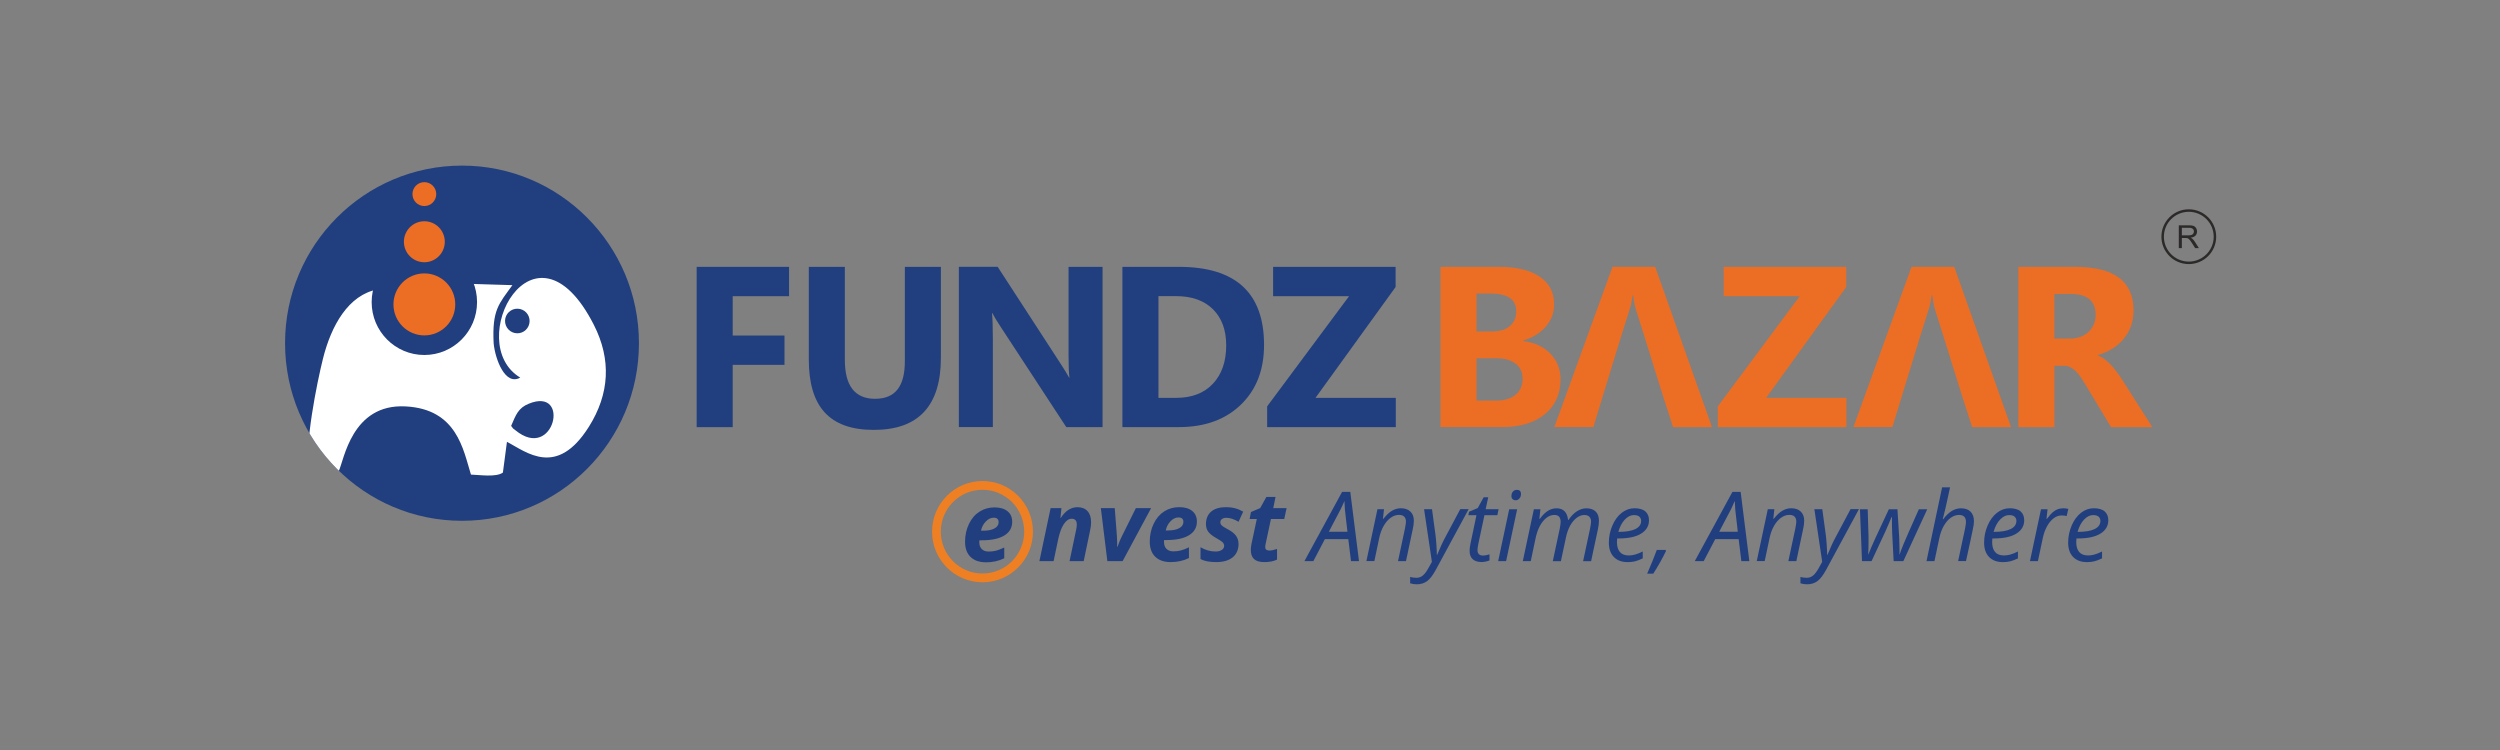 <svg xmlns="http://www.w3.org/2000/svg" xmlns:xlink="http://www.w3.org/1999/xlink" id="Layer_1" data-name="Layer 1" viewBox="0 0 500 150"><rect x="0" y="0" width="500" height="150" fill="#808080" stroke="none"/><defs><style>      .cls-1, .cls-2 {        fill: none;      }      .cls-3 {        fill: #213f7f;      }      .cls-3, .cls-4, .cls-5, .cls-6 {        fill-rule: evenodd;      }      .cls-4 {        fill: #fff;      }      .cls-7, .cls-5 {        fill: #ec6d24;      }      .cls-2 {        stroke: #2c2a29;        stroke-miterlimit: 10;        stroke-width: .5px;      }      .cls-6 {        fill: #ee7f22;      }      .cls-8 {        fill: #2c2a29;      }      .cls-9 {        clip-path: url(#clippath);      }    </style><clipPath id="clippath"><path class="cls-1" d="M92.4,33.12c19.54,0,35.39,15.9,35.39,35.52s-15.84,35.52-35.39,35.52-35.39-15.9-35.39-35.52,15.84-35.52,35.39-35.52Z"></path></clipPath></defs><g id="Layer_1-2" data-name="Layer_1"><path class="cls-3" d="M216.75,112.23h-2.84l1.3-6.19c.1-.43.15-.81.15-1.13,0-.78-.34-1.16-1.02-1.16-.58,0-1.1.36-1.58,1.08-.47.72-.84,1.72-1.12,3.01l-.92,4.39h-2.84l2.24-10.6h2.17l-.2,1.97h.06c.92-1.44,2.03-2.16,3.35-2.16.87,0,1.54.27,2.01.79.48.53.71,1.28.71,2.26,0,.46-.07,1.03-.22,1.7l-1.26,6.04h0ZM223.5,109.37c.34-.97.63-1.67.87-2.11l2.8-5.63h3.05l-5.7,10.6h-3.05l-1.3-10.6h2.78l.43,5.55c.05.84.06,1.57.06,2.19h.06,0ZM235.68,103.49c-.55,0-1.08.25-1.57.76-.49.5-.81,1.12-.96,1.84h.43c.97,0,1.73-.15,2.28-.46.54-.3.82-.72.82-1.24,0-.6-.33-.9-.99-.9h0ZM234.13,112.42c-1.32,0-2.35-.36-3.08-1.07-.73-.71-1.1-1.72-1.1-3.02s.26-2.5.78-3.58c.52-1.08,1.22-1.9,2.11-2.47.89-.57,1.89-.85,3.01-.85s1.98.26,2.6.77c.63.51.93,1.22.93,2.12,0,1.18-.53,2.09-1.58,2.73-1.05.64-2.55.96-4.5.96h-.48l-.02.2v.19c0,.58.16,1.03.49,1.37.33.33.79.5,1.39.5.55,0,1.05-.06,1.49-.18.45-.12.99-.33,1.62-.63v2.15c-1.08.54-2.31.81-3.68.81h0ZM247.71,108.73c0,1.19-.39,2.1-1.18,2.74-.78.63-1.88.95-3.27.95-.67,0-1.26-.05-1.76-.14-.5-.09-.97-.25-1.4-.48v-2.35c.99.57,1.99.85,3.01.85.5,0,.92-.1,1.24-.31.32-.2.48-.49.48-.84,0-.27-.12-.51-.35-.73-.23-.21-.64-.49-1.24-.81-.76-.43-1.29-.86-1.6-1.28-.3-.42-.45-.93-.45-1.51,0-1.07.35-1.9,1.04-2.5.7-.59,1.69-.89,2.98-.89s2.41.3,3.43.9l-.93,2.03c-.88-.53-1.7-.8-2.44-.8-.36,0-.65.08-.87.24-.22.16-.33.38-.33.66,0,.25.1.46.3.65.2.19.58.42,1.13.71.77.4,1.33.83,1.68,1.3.34.47.52,1.01.52,1.61h0ZM253.88,110.11c.41,0,.92-.11,1.53-.33v2.14c-.7.34-1.53.5-2.51.5s-1.64-.2-2.08-.6c-.44-.4-.66-1.01-.66-1.85,0-.32.04-.67.11-1.06l1.09-5.11h-1.44l.27-1.39,1.85-.8,1.24-2.23h1.83l-.46,2.25h2.67l-.47,2.17h-2.66l-1.09,5.1c-.04.19-.06.36-.06.5,0,.47.28.7.83.7h0ZM269.66,107.82h-4.68l-2.31,4.41h-1.79l7.54-13.86h1.64l1.74,13.86h-1.6s-.54-4.41-.54-4.41ZM269.49,106.35l-.33-2.84c-.15-1.13-.25-2.24-.27-3.32-.23.56-.49,1.11-.76,1.66-.27.55-1.06,2.05-2.36,4.5h3.72ZM279.6,112.23l1.4-6.56c.13-.66.19-1.11.19-1.37,0-.4-.11-.71-.34-.96-.22-.24-.58-.36-1.07-.36-.56,0-1.11.19-1.64.57-.53.38-1,.92-1.4,1.62-.41.7-.72,1.55-.92,2.55l-.95,4.5h-1.59l2.21-10.38h1.31l-.21,1.92h.09c.61-.77,1.19-1.31,1.75-1.63.56-.32,1.15-.48,1.75-.48.8,0,1.43.22,1.9.66.46.44.69,1.05.69,1.84,0,.5-.07,1.07-.22,1.7l-1.35,6.37h-1.61ZM284.81,101.84h1.59l.7,5.16c.06.44.13,1.08.18,1.93.06.85.09,1.53.09,2.05h.06c.22-.55.49-1.18.82-1.9.33-.71.57-1.21.73-1.48l3.07-5.77h1.68l-6.57,12.14c-.59,1.09-1.17,1.84-1.74,2.26-.57.42-1.26.63-2.07.63-.45,0-.89-.06-1.32-.2v-1.27c.4.11.81.17,1.24.17.52,0,.96-.16,1.32-.48.37-.32.73-.79,1.07-1.42l.72-1.29-1.57-10.56h0ZM296.54,111.12c.35,0,.8-.08,1.36-.25v1.22c-.21.09-.48.16-.79.23-.32.06-.57.09-.75.09-.79,0-1.39-.19-1.81-.56-.42-.38-.63-.94-.63-1.68,0-.41.05-.89.17-1.42l1.2-5.71h-1.62l.13-.69,1.75-.74,1.18-2.16h.92l-.52,2.39h2.59l-.25,1.2h-2.58l-1.22,5.72c-.11.55-.17.97-.17,1.25,0,.36.09.63.27.81.18.19.44.28.76.28h0ZM301.22,112.23h-1.59l2.21-10.38h1.59l-2.21,10.38h0ZM302.29,99.18c0-.35.1-.64.3-.87.2-.22.46-.34.78-.34.55,0,.83.28.83.85,0,.35-.11.64-.32.88-.21.24-.45.36-.73.36-.25,0-.46-.07-.63-.23s-.24-.38-.24-.66h0ZM310.56,112.23l1.4-6.56c.11-.6.17-1.02.17-1.28,0-.44-.1-.79-.29-1.03-.2-.25-.53-.37-1-.37-.53,0-1.04.19-1.54.57-.5.38-.94.92-1.32,1.62-.38.71-.68,1.55-.88,2.55l-.95,4.5h-1.59l2.21-10.38h1.31l-.21,1.92h.09c.55-.75,1.1-1.29,1.64-1.62.54-.33,1.11-.49,1.69-.49.71,0,1.26.2,1.64.61.39.41.61.98.68,1.72h.08c.54-.79,1.12-1.38,1.73-1.76.61-.38,1.23-.57,1.85-.57.8,0,1.42.21,1.86.64.44.43.66,1.05.66,1.88,0,.43-.07.99-.21,1.69l-1.36,6.37h-1.6l1.4-6.56c.13-.66.19-1.12.19-1.38,0-.39-.11-.7-.33-.94-.22-.24-.56-.36-1.02-.36-.51,0-1.01.18-1.51.55-.5.37-.93.89-1.31,1.56-.37.67-.66,1.47-.85,2.39l-1.01,4.74h-1.59ZM325.49,112.42c-1.16,0-2.07-.35-2.73-1.03-.66-.69-.99-1.64-.99-2.86s.24-2.33.7-3.42c.47-1.09,1.09-1.94,1.87-2.55.77-.6,1.63-.91,2.56-.91s1.69.21,2.17.63c.48.42.73,1.01.73,1.76,0,1.14-.52,2.03-1.57,2.68-1.04.65-2.54.97-4.49.97h-.31l-.04.76c0,.83.19,1.47.58,1.94.39.47.99.7,1.8.7.4,0,.81-.06,1.22-.17.42-.11.94-.32,1.56-.62v1.38c-.59.28-1.12.47-1.57.59-.45.11-.95.16-1.5.16h0ZM326.81,103.01c-.65,0-1.26.3-1.83.89-.57.59-1.01,1.41-1.31,2.47h.11c1.43,0,2.54-.19,3.3-.56.76-.38,1.15-.92,1.15-1.63,0-.34-.12-.61-.34-.83-.23-.22-.59-.33-1.08-.33h0ZM333.13,109.98l.07.22c-.71,1.48-1.56,3-2.55,4.54h-1.22c.79-1.8,1.43-3.39,1.93-4.75h1.77,0ZM347.73,107.82h-4.68l-2.31,4.41h-1.79l7.54-13.86h1.64l1.74,13.86h-1.6l-.54-4.41h0ZM347.56,106.35l-.33-2.84c-.15-1.13-.25-2.24-.27-3.32-.24.56-.49,1.11-.76,1.66-.27.55-1.06,2.05-2.36,4.5h3.72ZM357.67,112.23l1.4-6.56c.13-.66.19-1.11.19-1.37,0-.4-.11-.71-.34-.96-.22-.24-.58-.36-1.07-.36-.56,0-1.11.19-1.64.57-.53.38-1,.92-1.4,1.62-.41.7-.72,1.55-.92,2.55l-.95,4.5h-1.59l2.21-10.38h1.31l-.21,1.92h.09c.61-.77,1.19-1.31,1.75-1.63.56-.32,1.15-.48,1.75-.48.8,0,1.43.22,1.9.66.46.44.69,1.05.69,1.84,0,.5-.07,1.07-.22,1.7l-1.35,6.37h-1.6ZM362.87,101.84h1.59l.7,5.16c.06.44.13,1.08.18,1.93.06.85.09,1.53.09,2.05h.06c.22-.55.49-1.18.82-1.9.33-.71.57-1.21.73-1.48l3.07-5.77h1.68l-6.57,12.14c-.59,1.09-1.17,1.84-1.74,2.26-.57.42-1.26.63-2.07.63-.45,0-.89-.06-1.32-.2v-1.27c.4.11.81.17,1.24.17.52,0,.96-.16,1.32-.48.37-.32.72-.79,1.07-1.42l.72-1.29-1.57-10.56h0ZM378.73,112.23l-.3-5.7c-.03-.6-.04-1.14-.04-1.63v-1.48h-.08l-.47,1.12-.78,1.79-2.75,5.9h-1.91l-.41-10.38h1.55l.17,5.63v.83c0,.93-.03,1.78-.07,2.55h.05c.3-.78.73-1.8,1.3-3.05l2.78-5.96h1.72l.35,5.63c.04,1.06.06,1.89.06,2.48v.5l-.02.4h.06c.17-.54.43-1.23.78-2.07.34-.83,1.36-3.15,3.05-6.94h1.68l-4.78,10.38h-1.93ZM391.62,112.23l1.4-6.56c.12-.6.17-1.02.17-1.28,0-.93-.46-1.4-1.39-1.4-.56,0-1.11.19-1.64.56-.53.37-1,.91-1.4,1.62-.41.71-.72,1.57-.92,2.57l-.95,4.48h-1.59l3.12-14.75h1.59c-.11.52-.22,1.02-.33,1.51-.1.49-.21.98-.32,1.48-.11.5-.23,1.03-.36,1.58-.13.55-.28,1.15-.45,1.79h.1c.59-.78,1.18-1.33,1.75-1.67.58-.33,1.18-.5,1.81-.5.83,0,1.46.23,1.91.68.45.46.67,1.1.67,1.93,0,.39-.07.91-.22,1.57-.24,1.22-.7,3.34-1.37,6.37h-1.59,0ZM400.54,112.42c-1.16,0-2.07-.35-2.73-1.03-.66-.69-.99-1.64-.99-2.86s.24-2.33.7-3.42c.47-1.09,1.09-1.94,1.87-2.55.77-.6,1.63-.91,2.56-.91s1.69.21,2.17.63c.48.42.72,1.01.72,1.76,0,1.14-.52,2.03-1.57,2.68-1.04.65-2.54.97-4.49.97h-.31l-.04.76c0,.83.19,1.47.58,1.94.39.47.99.7,1.8.7.4,0,.81-.06,1.22-.17.42-.11.94-.32,1.56-.62v1.38c-.59.28-1.12.47-1.57.59-.45.11-.95.16-1.5.16h0ZM401.86,103.01c-.65,0-1.26.3-1.83.89-.57.59-1.01,1.41-1.31,2.47h.11c1.43,0,2.54-.19,3.3-.56.76-.38,1.15-.92,1.15-1.63,0-.34-.12-.61-.34-.83-.23-.22-.59-.33-1.08-.33h0ZM412.54,101.65c.43,0,.81.05,1.13.13l-.34,1.43c-.33-.08-.66-.12-.99-.12-.57,0-1.11.19-1.61.57-.5.38-.94.9-1.31,1.58-.37.67-.65,1.42-.83,2.24l-1.01,4.75h-1.59l2.21-10.38h1.31l-.21,1.92h.09c.45-.6.83-1.03,1.12-1.29.3-.26.61-.46.93-.6.32-.14.68-.21,1.08-.21h0ZM417.35,112.42c-1.16,0-2.07-.35-2.73-1.03-.66-.69-.99-1.64-.99-2.86s.24-2.33.7-3.42c.47-1.09,1.09-1.94,1.87-2.55.77-.6,1.63-.91,2.56-.91s1.69.21,2.17.63c.48.42.73,1.01.73,1.76,0,1.14-.52,2.03-1.57,2.68-1.04.65-2.54.97-4.49.97h-.31l-.04.76c0,.83.19,1.47.58,1.94.39.47.99.7,1.8.7.4,0,.81-.06,1.22-.17.42-.11.94-.32,1.56-.62v1.38c-.59.28-1.12.47-1.57.59-.45.11-.95.16-1.5.16h0ZM418.66,103.01c-.65,0-1.26.3-1.83.89-.57.59-1.01,1.41-1.31,2.47h.11c1.43,0,2.54-.19,3.3-.56.76-.38,1.15-.92,1.15-1.63,0-.34-.12-.61-.34-.83-.23-.22-.59-.33-1.08-.33h0Z"></path><path class="cls-3" d="M198.73,103.54c-.55,0-1.08.25-1.57.76-.49.5-.81,1.12-.96,1.84h.43c.97,0,1.73-.15,2.28-.46.54-.3.82-.72.82-1.24,0-.6-.33-.9-.99-.9h0ZM197.19,112.46c-1.32,0-2.35-.36-3.08-1.07-.73-.71-1.1-1.72-1.1-3.02s.26-2.5.78-3.58c.52-1.08,1.22-1.9,2.11-2.46.89-.57,1.89-.85,3.01-.85s1.98.26,2.6.77c.63.51.93,1.22.93,2.12,0,1.18-.53,2.09-1.58,2.73-1.05.64-2.55.96-4.5.96h-.48l-.02.2v.19c0,.58.16,1.03.49,1.36.33.33.79.5,1.39.5.55,0,1.05-.06,1.49-.18.45-.12.99-.33,1.62-.63v2.15c-1.08.54-2.31.82-3.68.82h0Z"></path><path class="cls-6" d="M196.5,96.2c5.57,0,10.09,4.54,10.09,10.13s-4.52,10.13-10.09,10.13-10.09-4.54-10.09-10.13,4.52-10.13,10.09-10.13ZM196.5,97.96c4.6,0,8.34,3.75,8.34,8.37s-3.73,8.37-8.34,8.37-8.34-3.75-8.34-8.37,3.73-8.37,8.34-8.37Z"></path><path class="cls-3" d="M92.4,33.12c19.54,0,35.39,15.9,35.39,35.52s-15.84,35.52-35.39,35.52-35.39-15.9-35.39-35.52,15.84-35.52,35.39-35.52Z"></path><g class="cls-9"><g id="_2311487724416" data-name=" 2311487724416"><path id="_1" data-name="1" class="cls-4" d="M104.03,75.53c-2.99,1.68-4.99-3.67-5.3-6.86-.34-6.75,1.08-7.91,3.75-11.64l-8.9-.27c5.61,14.77-18.84,18.63-18.04,1.12-5.87,1.08-9.3,7.27-10.94,13.83-1.17,4.65-3.81,17.64-2.76,22.3l5.91.2c1.06-2.13,2.56-13.5,13.37-12.93,10.27.54,11.51,8.6,13.07,13.64,1.67.05,5.07.58,6.39-.41l.81-6.15c4.01,2.13,9.99,7.17,16.4-3.03,4.09-6.51,4.54-13.38.97-20.38-11.96-23.43-26.24,3.66-14.71,10.57h0Z"></path></g></g><path class="cls-1" d="M92.4,33.12c19.54,0,35.39,15.9,35.39,35.52s-15.84,35.52-35.39,35.52-35.39-15.9-35.39-35.52,15.84-35.52,35.39-35.52Z"></path><polygon class="cls-3" points="157.81 59.24 146.54 59.24 146.54 67.11 156.9 67.11 156.9 72.97 146.54 72.97 146.54 85.43 139.33 85.43 139.33 53.37 157.81 53.37 157.81 59.24"></polygon><path class="cls-3" d="M188.18,71.54c0,9.62-4.47,14.44-13.41,14.44s-13.01-4.7-13.01-14.1v-18.5h7.21v18.6c0,5.18,2.01,7.78,6.05,7.78s5.95-2.5,5.95-7.51v-18.87h7.21v18.17h0Z"></path><path class="cls-3" d="M220.52,85.43h-7.26l-13.18-20.14c-.77-1.18-1.31-2.06-1.6-2.66h-.08c.11,1.13.17,2.85.17,5.18v17.61h-6.8v-32.06h7.76l12.68,19.52c.58.88,1.11,1.75,1.6,2.62h.08c-.11-.75-.18-2.21-.18-4.4v-17.73h6.8v32.06h0Z"></path><path class="cls-3" d="M224.48,85.43v-32.06h11.31c11.35,0,17.02,5.21,17.02,15.62,0,4.99-1.55,8.98-4.65,11.96-3.09,2.98-7.22,4.47-12.37,4.47h-11.31,0ZM231.69,59.24v20.33h3.56c3.12,0,5.56-.94,7.33-2.82,1.77-1.88,2.66-4.44,2.66-7.67,0-3.06-.88-5.47-2.64-7.22-1.76-1.75-4.22-2.63-7.4-2.63h-3.51,0Z"></path><polygon class="cls-3" points="279.16 85.43 253.43 85.43 253.43 81.27 269.81 59.24 254.62 59.24 254.62 53.37 279.12 53.37 279.12 57.4 263.1 79.57 279.16 79.57 279.16 85.43"></polygon><path class="cls-7" d="M288.1,85.43v-32.06h11.63c3.57,0,6.3.66,8.22,1.97,1.92,1.3,2.88,3.15,2.88,5.53,0,1.73-.59,3.24-1.75,4.54-1.16,1.29-2.65,2.19-4.46,2.7v.09c2.27.28,4.09,1.12,5.45,2.53,1.36,1.4,2.04,3.11,2.04,5.12,0,2.94-1.05,5.27-3.14,6.99-2.1,1.72-4.96,2.58-8.58,2.58h-12.28ZM295.31,58.69v7.6h3.16c1.48,0,2.65-.36,3.5-1.08.85-.72,1.28-1.72,1.28-2.98,0-2.36-1.75-3.53-5.25-3.53h-2.69,0ZM295.31,71.65v8.47h3.89c1.67,0,2.97-.39,3.91-1.17.94-.78,1.41-1.84,1.41-3.18s-.46-2.29-1.39-3.02c-.93-.73-2.22-1.1-3.89-1.1,0,0-3.94,0-3.94,0Z"></path><polygon class="cls-7" points="369.29 85.43 343.56 85.43 343.56 81.27 359.94 59.24 344.74 59.24 344.74 53.37 369.25 53.37 369.25 57.4 353.23 79.57 369.29 79.57 369.29 85.43"></polygon><path class="cls-7" d="M430.47,85.43h-8.26l-4.97-8.25c-.37-.63-.72-1.18-1.06-1.68-.34-.49-.68-.91-1.03-1.26-.35-.35-.71-.62-1.1-.8-.37-.19-.79-.28-1.23-.28h-1.94v12.27h-7.21v-32.06h11.41c7.76,0,11.63,2.91,11.63,8.72,0,1.12-.17,2.15-.51,3.1-.34.95-.83,1.8-1.45,2.56-.62.76-1.38,1.42-2.26,1.97-.88.55-1.86.99-2.95,1.3v.09c.48.14.94.39,1.38.72.44.34.87.72,1.29,1.18.41.44.81.92,1.19,1.44.38.51.73,1.02,1.04,1.5l6.03,9.48h0ZM410.87,58.78v8.93h3.12c1.54,0,2.78-.45,3.72-1.34.95-.91,1.42-2.04,1.42-3.38,0-2.8-1.67-4.2-5.01-4.2h-3.25,0Z"></path><path class="cls-5" d="M342.39,85.43h-7.78c-2.65-8.04-4.84-15.44-7.41-23.45-.25-.81-.43-1.77-.54-2.89h-.17c-.08.94-.26,1.87-.56,2.79-2.53,7.88-4.76,15.47-7.26,23.54h-7.8l11.63-32.06h8.54l11.36,32.06h0Z"></path><path class="cls-5" d="M402.21,85.43h-7.78c-2.65-8.04-4.84-15.44-7.41-23.45-.25-.81-.43-1.77-.54-2.89h-.18c-.08.94-.26,1.87-.56,2.79-2.53,7.88-4.76,15.47-7.26,23.54h-7.8l11.63-32.06h8.54l11.36,32.06h0Z"></path><path class="cls-3" d="M102.22,85.17c.8.99-.07.11.85.87,7.78,6.41,11.17-8.79,2.66-5.29-2.07.85-2.54,2.18-3.5,4.42Z"></path><path class="cls-3" d="M103.54,61.74c1.35.04,2.42,1.17,2.38,2.53-.04,1.36-1.16,2.43-2.52,2.39-1.36-.04-2.42-1.17-2.39-2.53.04-1.36,1.17-2.43,2.52-2.39h0Z"></path><path class="cls-3" d="M84.87,49.84c5.82,0,10.54,4.73,10.54,10.58s-4.72,10.58-10.54,10.58-10.54-4.73-10.54-10.58,4.72-10.58,10.54-10.58Z"></path><path class="cls-5" d="M84.87,54.68c3.41,0,6.18,2.78,6.18,6.2s-2.77,6.2-6.18,6.2-6.18-2.78-6.18-6.2,2.77-6.2,6.18-6.2Z"></path><path class="cls-5" d="M84.87,44.25c2.26,0,4.09,1.84,4.09,4.1s-1.83,4.1-4.09,4.1-4.09-1.84-4.09-4.1,1.83-4.1,4.09-4.1Z"></path><path class="cls-5" d="M84.87,36.43c1.31,0,2.38,1.07,2.38,2.39s-1.06,2.39-2.38,2.39-2.38-1.07-2.38-2.39,1.06-2.39,2.38-2.39Z"></path><path class="cls-2" d="M437.76,42.11c2.89,0,5.23,2.34,5.23,5.23s-2.34,5.23-5.23,5.23-5.23-2.34-5.23-5.23,2.34-5.23,5.23-5.23Z"></path><path class="cls-8" d="M435.76,49.62v-4.56h2.02c.41,0,.72.04.93.12.21.08.38.23.51.43.13.21.19.44.19.69,0,.32-.11.6-.31.82-.21.22-.53.36-.97.42.16.08.28.15.36.23.18.16.34.36.5.61l.79,1.24h-.75l-.6-.95c-.18-.28-.32-.48-.43-.63-.12-.14-.22-.24-.31-.3-.09-.06-.18-.1-.28-.12-.07-.01-.18-.02-.34-.02h-.7v2.03h-.6ZM436.36,47.07h1.3c.28,0,.49-.03.65-.09.16-.06.27-.15.35-.27.08-.13.12-.26.12-.41,0-.22-.08-.4-.23-.53-.16-.14-.4-.21-.74-.21h-1.44v1.51Z"></path></g></svg>